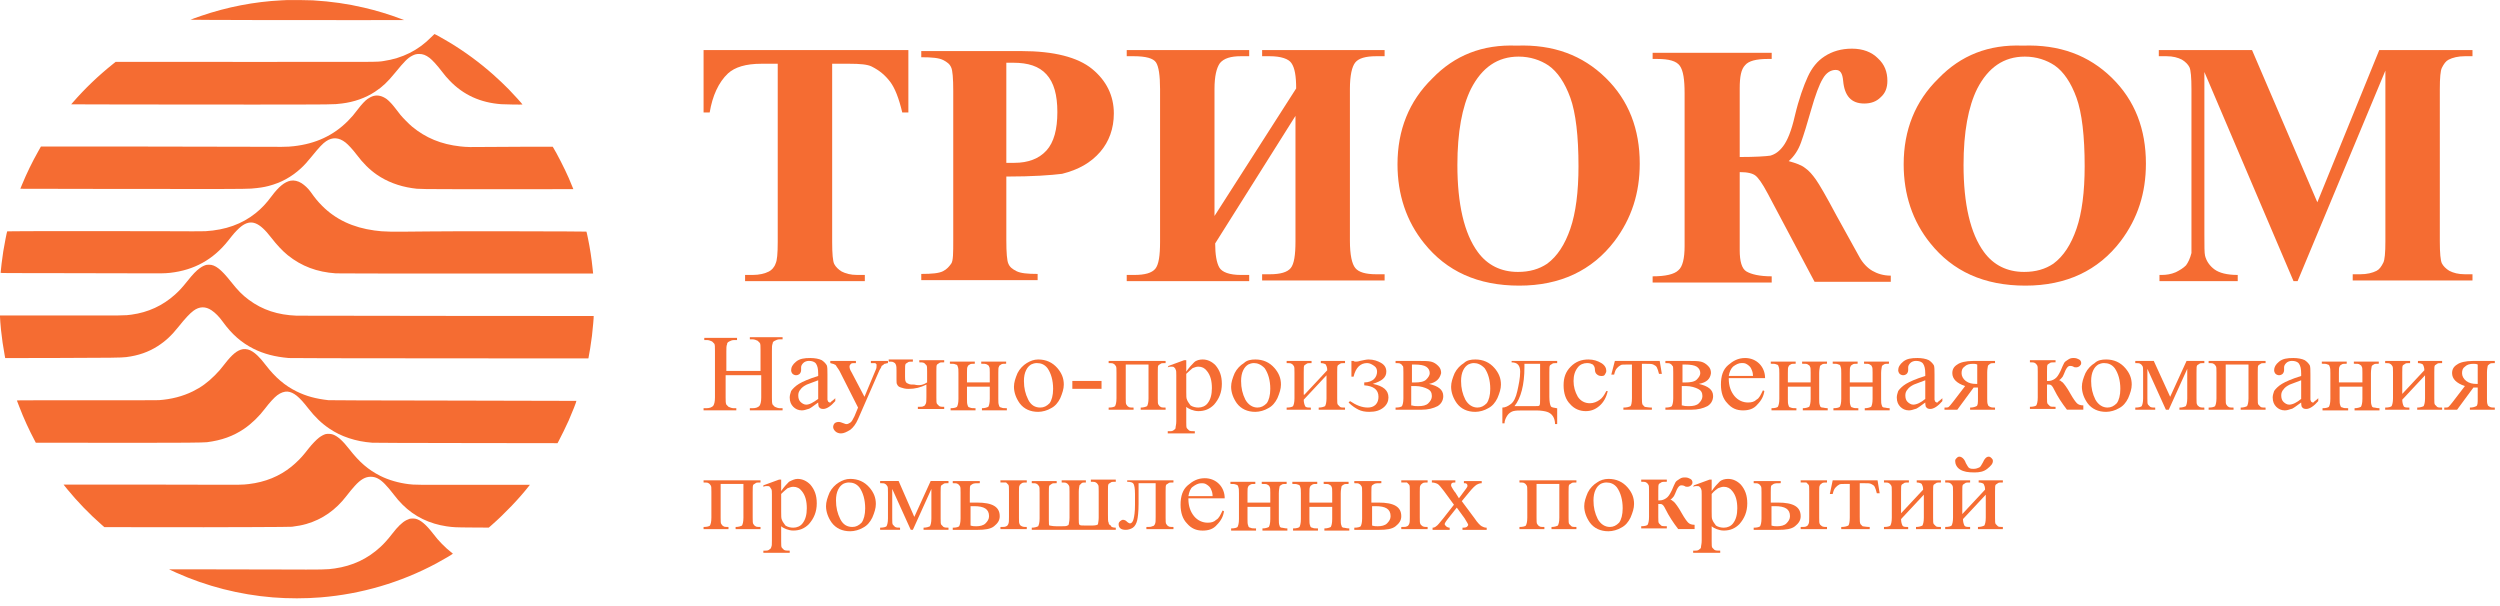 <?xml version="1.0" encoding="UTF-8"?> <svg xmlns="http://www.w3.org/2000/svg" width="194" height="47" viewBox="0 0 194 47" fill="none"> <path d="M22.294 0.004C22.234 0.007 22.028 0.016 21.84 0.026C19.733 0.132 17.628 0.54 15.595 1.236C15.197 1.372 14.794 1.518 14.778 1.532C14.761 1.548 23.58 1.568 27.894 1.561L31.359 1.556L31.096 1.457C30.191 1.116 29.213 0.818 28.244 0.593C26.943 0.29 25.74 0.117 24.278 0.026C24.018 0.01 22.511 -0.008 22.294 0.004Z" fill="#F56C32"></path> <path d="M33.47 2.876C32.463 3.903 31.229 4.522 29.758 4.737C29.226 4.815 29.812 4.811 19.069 4.804L8.976 4.799L8.761 4.971C7.632 5.873 6.598 6.862 5.656 7.944L5.524 8.096L9.599 8.107C11.842 8.114 16.368 8.118 19.658 8.115C26.097 8.11 25.841 8.114 26.524 8.032C27.48 7.916 28.369 7.601 29.103 7.117C29.688 6.729 30.066 6.373 30.65 5.658C31.388 4.756 31.638 4.506 31.98 4.327C32.184 4.221 32.316 4.187 32.522 4.187C32.812 4.186 33.041 4.272 33.33 4.49C33.557 4.663 33.929 5.072 34.298 5.556C34.529 5.859 34.657 6.011 34.896 6.258C35.958 7.364 37.276 7.966 38.894 8.086C39.168 8.107 40.543 8.126 40.543 8.109C40.543 8.077 39.907 7.373 39.484 6.936C39.207 6.649 38.638 6.11 38.273 5.788C37.206 4.844 36.094 4.027 34.893 3.299C34.485 3.053 33.744 2.637 33.715 2.641C33.707 2.641 33.597 2.746 33.47 2.876Z" fill="#F56C32"></path> <path d="M28.995 7.444C28.855 7.481 28.661 7.577 28.516 7.68C28.331 7.811 28.047 8.116 27.786 8.462C27.479 8.872 27.289 9.093 27.001 9.383C25.879 10.513 24.503 11.154 22.795 11.345C22.271 11.404 22.077 11.406 19.003 11.388C17.361 11.378 13.128 11.37 9.596 11.37H3.176L2.966 11.744C2.479 12.609 2.082 13.425 1.709 14.327L1.577 14.648L8.422 14.661C17.043 14.675 19.053 14.67 19.489 14.635C20.125 14.582 20.452 14.532 20.843 14.431C21.804 14.181 22.618 13.737 23.356 13.058C23.608 12.827 23.845 12.566 24.197 12.132C24.764 11.433 25.046 11.133 25.307 10.959C25.8 10.627 26.297 10.659 26.806 11.053C27.021 11.221 27.386 11.617 27.665 11.989C28.169 12.659 28.669 13.157 29.239 13.552C30.01 14.087 30.947 14.446 31.971 14.598C32.546 14.683 32.14 14.678 38.563 14.683C41.824 14.686 44.493 14.685 44.493 14.678C44.493 14.662 44.287 14.165 44.134 13.814C43.838 13.13 43.206 11.89 42.914 11.422L42.892 11.386H40.916C39.83 11.386 38.409 11.394 37.76 11.404C36.534 11.423 36.21 11.417 35.715 11.361C34.238 11.197 33.038 10.704 31.976 9.825C31.755 9.641 31.272 9.156 31.077 8.918C30.993 8.817 30.826 8.601 30.705 8.438C30.464 8.117 30.174 7.808 29.996 7.681C29.656 7.441 29.314 7.361 28.995 7.444Z" fill="#F56C32"></path> <path d="M22.55 14.022C22.083 14.115 21.621 14.493 21.076 15.227C20.669 15.777 20.294 16.175 19.847 16.534C18.782 17.388 17.516 17.845 15.939 17.942C15.749 17.953 14.701 17.953 12.426 17.941C9.6 17.926 0.578 17.933 0.559 17.952C0.535 17.974 0.344 18.944 0.255 19.498C0.18 19.965 0.048 21.03 0.048 21.171C0.048 21.192 0.527 21.195 4.601 21.197C7.104 21.197 9.88 21.203 10.769 21.21C12.397 21.224 12.793 21.218 13.207 21.171C15.061 20.962 16.539 20.144 17.693 18.692C17.776 18.588 17.913 18.415 17.999 18.308C18.21 18.04 18.535 17.707 18.722 17.566C19.485 16.987 20.111 17.224 21.053 18.449C21.48 19.003 21.938 19.489 22.335 19.808C23.398 20.66 24.597 21.112 26.059 21.212C26.224 21.223 29.569 21.227 36.166 21.227H46.027L46.018 21.151C46.013 21.109 45.997 20.963 45.984 20.827C45.911 20.083 45.783 19.253 45.624 18.487C45.538 18.072 45.519 17.989 45.503 17.973C45.495 17.965 43.188 17.953 40.377 17.949C36.424 17.941 34.807 17.942 33.256 17.96C30.088 17.995 29.838 17.99 29.061 17.886C27.385 17.659 26.044 17.027 24.995 15.971C24.664 15.638 24.451 15.38 24.116 14.905C23.931 14.643 23.652 14.376 23.395 14.211C23.125 14.041 22.811 13.971 22.55 14.022Z" fill="#F56C32"></path> <path d="M16.042 20.551C15.896 20.575 15.692 20.673 15.509 20.804C15.227 21.008 14.965 21.28 14.54 21.814C14.139 22.315 13.919 22.556 13.581 22.86C12.625 23.719 11.494 24.24 10.204 24.416C9.676 24.488 9.81 24.487 4.79 24.482L0 24.479V24.583C0 24.709 0.038 25.198 0.08 25.62C0.14 26.208 0.253 26.992 0.368 27.597L0.403 27.787L4.515 27.779C8.625 27.769 9.423 27.759 9.797 27.711C10.739 27.591 11.515 27.322 12.235 26.862C12.847 26.471 13.312 26.036 13.874 25.331C14.371 24.708 14.739 24.314 15.016 24.112C15.475 23.774 15.944 23.762 16.415 24.078C16.713 24.278 17.006 24.576 17.283 24.961C17.983 25.932 18.728 26.586 19.674 27.064C20.465 27.461 21.333 27.69 22.407 27.783C22.536 27.795 26.346 27.803 34.127 27.807L45.658 27.814L45.666 27.779C45.728 27.506 45.869 26.615 45.936 26.07C45.998 25.56 46.086 24.54 46.07 24.522C46.067 24.519 40.959 24.516 34.721 24.514C28.483 24.511 23.217 24.503 23.02 24.497C21.556 24.442 20.367 24.049 19.316 23.272C18.805 22.892 18.476 22.56 17.909 21.846C17.146 20.884 16.692 20.535 16.218 20.541C16.143 20.543 16.065 20.548 16.042 20.551Z" fill="#F56C32"></path> <path d="M18.849 27.096C18.407 27.173 18.011 27.499 17.42 28.265C17.099 28.68 16.997 28.795 16.665 29.132C16.116 29.681 15.608 30.052 14.957 30.372C14.179 30.755 13.293 30.984 12.335 31.052C12.209 31.061 10.074 31.064 7.077 31.06C4.301 31.055 1.868 31.058 1.67 31.064L1.31 31.077L1.489 31.542C1.844 32.47 2.241 33.338 2.727 34.254L2.779 34.355L5.941 34.358C7.681 34.359 9.964 34.361 11.015 34.362C13.846 34.366 15.807 34.348 16.058 34.316C17.197 34.17 18.098 33.846 18.933 33.281C19.511 32.89 20.104 32.319 20.569 31.702C20.916 31.244 21.278 30.85 21.514 30.672C21.778 30.471 22.084 30.366 22.318 30.388C22.791 30.438 23.215 30.779 23.911 31.678C24.439 32.358 24.961 32.859 25.552 33.255C26.054 33.59 26.495 33.806 27.081 34.002C27.649 34.191 28.205 34.3 28.882 34.355C29.008 34.366 31.694 34.375 36.172 34.38L43.264 34.39L43.345 34.241C43.517 33.927 43.968 33 44.134 32.624C44.41 31.997 44.75 31.129 44.728 31.108C44.723 31.103 40.427 31.093 35.179 31.085C28.684 31.076 25.592 31.066 25.489 31.055C24.501 30.944 23.771 30.744 23.027 30.38C22.116 29.935 21.364 29.295 20.633 28.345C20.338 27.963 20.203 27.805 19.986 27.596C19.723 27.342 19.47 27.18 19.241 27.12C19.116 27.088 18.951 27.077 18.849 27.096Z" fill="#F56C32"></path> <path d="M25.266 33.687C25.126 33.725 24.925 33.832 24.759 33.959C24.562 34.108 24.21 34.472 23.976 34.768C23.875 34.895 23.745 35.06 23.686 35.134C23.39 35.509 22.996 35.903 22.614 36.212C21.686 36.961 20.586 37.411 19.308 37.563C18.832 37.621 18.626 37.624 16.464 37.615C14.628 37.605 6.235 37.597 5.275 37.603L4.935 37.605L4.98 37.664C5.004 37.698 5.107 37.826 5.208 37.95C6.006 38.925 6.935 39.887 7.878 40.712L8.099 40.906L11.223 40.909C15.684 40.916 16.24 40.916 19.547 40.903C21.436 40.897 22.567 40.886 22.654 40.876C23.117 40.818 23.433 40.757 23.78 40.658C25.019 40.299 26.061 39.57 26.899 38.47C27.106 38.2 27.345 37.909 27.532 37.706C27.99 37.201 28.35 36.996 28.771 36.996C29.158 36.996 29.485 37.167 29.875 37.571C30.091 37.797 30.342 38.092 30.56 38.382C31.419 39.522 32.43 40.244 33.708 40.632C33.988 40.717 34.363 40.801 34.649 40.842C35.196 40.919 35.311 40.926 36.652 40.934L37.93 40.942L38.165 40.736C39.175 39.85 40.31 38.663 41.044 37.717L41.122 37.618L36.671 37.621C32.19 37.626 32.166 37.626 31.718 37.571C30.938 37.478 30.143 37.246 29.513 36.929C28.575 36.454 27.895 35.869 27.106 34.857C26.598 34.204 26.209 33.855 25.84 33.719C25.69 33.663 25.41 33.648 25.266 33.687Z" fill="#F56C32"></path> <path d="M31.784 40.261C31.736 40.274 31.633 40.316 31.553 40.356C31.215 40.523 30.876 40.848 30.422 41.438C30.107 41.846 29.806 42.184 29.522 42.444C28.52 43.367 27.37 43.909 25.977 44.112C25.348 44.204 25.173 44.207 21.74 44.193C20.058 44.186 17.431 44.18 15.901 44.181H13.121L13.249 44.242C13.319 44.278 13.513 44.366 13.679 44.441C16.034 45.497 18.581 46.148 21.174 46.358C22.366 46.454 23.709 46.454 24.894 46.356C28.034 46.101 31.098 45.2 33.86 43.72C34.392 43.434 35.131 43 35.139 42.968C35.142 42.959 35.088 42.91 35.021 42.861C34.813 42.705 34.542 42.462 34.285 42.197C34.014 41.919 33.887 41.769 33.624 41.43C33.075 40.718 32.66 40.362 32.268 40.261C32.146 40.229 31.902 40.229 31.784 40.261Z" fill="#F56C32"></path> <path d="M70.49 3.883V8.725H70.015C69.751 7.608 69.434 6.809 69.065 6.331C68.695 5.852 68.273 5.479 67.639 5.16C67.322 5 66.741 4.947 65.897 4.947H64.576V18.782C64.576 19.687 64.629 20.272 64.735 20.485C64.841 20.698 65.052 20.911 65.316 21.07C65.632 21.23 66.002 21.336 66.53 21.336H67.111V21.815H57.818V21.336H58.398C58.927 21.336 59.349 21.23 59.666 21.07C59.877 20.964 60.088 20.751 60.194 20.432C60.299 20.219 60.352 19.687 60.352 18.782V4.947H59.085C57.87 4.947 57.026 5.213 56.498 5.692C55.758 6.384 55.283 7.448 55.072 8.725H54.597V3.883H70.49Z" fill="#F56C32"></path> <path d="M78.091 13.701V18.649C78.091 19.607 78.144 20.246 78.249 20.459C78.355 20.725 78.566 20.884 78.883 21.044C79.2 21.204 79.728 21.257 80.52 21.257V21.736H71.49V21.257C72.335 21.257 72.863 21.204 73.18 21.044C73.497 20.884 73.656 20.671 73.814 20.459C73.972 20.246 73.972 19.607 73.972 18.649V7.049C73.972 6.091 73.919 5.453 73.814 5.24C73.708 4.974 73.497 4.814 73.18 4.655C72.863 4.495 72.335 4.442 71.49 4.442V3.963H79.252C81.787 3.963 83.635 4.442 84.744 5.346C85.853 6.251 86.434 7.422 86.434 8.805C86.434 9.976 86.064 10.987 85.378 11.785C84.638 12.636 83.688 13.169 82.421 13.488C81.576 13.594 80.15 13.701 78.091 13.701ZM78.091 4.921V12.636C78.355 12.636 78.619 12.636 78.724 12.636C79.781 12.636 80.626 12.317 81.206 11.679C81.787 11.04 82.051 10.029 82.051 8.699C82.051 7.368 81.787 6.411 81.206 5.772C80.626 5.134 79.781 4.868 78.619 4.868H78.091V4.921Z" fill="#F56C32"></path> <path d="M100.582 6.863C100.582 5.905 100.476 5.266 100.212 4.894C100.001 4.575 99.42 4.362 98.522 4.362H97.941V3.883H107.446V4.362H106.812C105.967 4.362 105.439 4.521 105.175 4.841C104.911 5.16 104.753 5.852 104.753 6.916V18.676C104.753 19.793 104.911 20.485 105.175 20.804C105.439 21.123 105.967 21.283 106.812 21.283H107.446V21.762H97.941V21.283H98.522C99.367 21.283 99.895 21.123 100.159 20.804C100.423 20.485 100.529 19.793 100.529 18.729V8.991L94.298 18.889C94.298 19.74 94.404 20.379 94.615 20.751C94.826 21.123 95.407 21.336 96.304 21.336H96.938V21.815H87.434V21.336H88.014C88.859 21.336 89.387 21.177 89.651 20.857C89.915 20.538 90.021 19.846 90.021 18.782V6.916C90.021 5.852 89.915 5.16 89.704 4.841C89.493 4.521 88.912 4.362 87.962 4.362H87.434V3.883H96.938V4.362H96.304C95.513 4.362 94.984 4.521 94.668 4.894C94.404 5.266 94.245 5.905 94.245 6.916V16.76L100.582 6.863Z" fill="#F56C32"></path> <path d="M117.686 3.541C120.538 3.435 122.808 4.286 124.603 6.042C126.399 7.798 127.244 10.033 127.244 12.694C127.244 14.982 126.61 16.951 125.29 18.706C123.547 20.995 121.066 22.165 117.898 22.165C114.676 22.165 112.248 21.048 110.505 18.866C109.132 17.163 108.446 15.088 108.446 12.747C108.446 10.086 109.344 7.851 111.139 6.095C112.881 4.286 115.046 3.435 117.686 3.541ZM117.845 4.393C116.208 4.393 114.993 5.244 114.149 6.893C113.462 8.277 113.093 10.246 113.093 12.8C113.093 15.833 113.62 18.121 114.677 19.558C115.416 20.569 116.472 21.101 117.792 21.101C118.69 21.101 119.429 20.888 120.063 20.463C120.854 19.877 121.435 18.973 121.858 17.749C122.28 16.525 122.491 14.875 122.491 12.906C122.491 10.565 122.28 8.756 121.858 7.585C121.435 6.415 120.854 5.563 120.168 5.084C119.534 4.659 118.742 4.393 117.845 4.393Z" fill="#F56C32"></path> <path d="M128.244 4.096H137.484V4.575H137.168C136.27 4.575 135.689 4.734 135.425 5.053C135.108 5.373 135.002 5.958 135.002 6.863V12.184C136.217 12.184 137.009 12.131 137.379 12.078C137.748 11.971 138.065 11.758 138.382 11.332C138.699 10.907 139.015 10.162 139.28 8.991C139.596 7.661 139.966 6.65 140.283 5.958C140.6 5.266 141.022 4.734 141.603 4.362C142.184 3.989 142.87 3.776 143.715 3.776C144.56 3.776 145.246 4.042 145.722 4.521C146.249 5 146.461 5.586 146.461 6.277C146.461 6.809 146.302 7.235 145.933 7.554C145.616 7.874 145.193 8.033 144.665 8.033C143.662 8.033 143.134 7.448 143.029 6.277C142.976 5.692 142.817 5.426 142.448 5.426C142.078 5.426 141.708 5.639 141.444 6.118C141.18 6.543 140.864 7.395 140.547 8.512C140.23 9.63 139.966 10.481 139.755 11.066C139.544 11.652 139.227 12.131 138.804 12.503C139.385 12.663 139.808 12.822 140.072 13.035C140.388 13.248 140.652 13.567 140.917 13.94C141.18 14.312 141.708 15.217 142.5 16.707L144.296 19.953C144.56 20.432 144.929 20.804 145.299 21.017C145.669 21.23 146.144 21.39 146.725 21.39V21.869H140.811L137.168 15.004C136.745 14.206 136.428 13.78 136.217 13.621C136.006 13.461 135.636 13.355 135.002 13.355V19.421C135.002 20.272 135.161 20.857 135.531 21.07C135.9 21.283 136.534 21.443 137.484 21.443V21.922H128.244V21.443C129.247 21.443 129.933 21.283 130.25 20.964C130.567 20.698 130.725 20.059 130.725 19.102V7.235C130.725 6.171 130.62 5.479 130.356 5.107C130.092 4.734 129.511 4.575 128.613 4.575H128.244V4.096Z" fill="#F56C32"></path> <path d="M156.965 3.541C159.817 3.435 162.087 4.286 163.883 6.042C165.678 7.798 166.523 10.033 166.523 12.694C166.523 14.982 165.889 16.951 164.569 18.706C162.826 20.995 160.345 22.165 157.176 22.165C153.956 22.165 151.527 21.048 149.784 18.866C148.411 17.163 147.725 15.088 147.725 12.747C147.725 10.086 148.622 7.851 150.418 6.095C152.16 4.286 154.325 3.435 156.965 3.541ZM157.124 4.393C155.487 4.393 154.272 5.244 153.427 6.893C152.741 8.277 152.371 10.246 152.371 12.8C152.371 15.833 152.9 18.121 153.956 19.558C154.695 20.569 155.751 21.101 157.071 21.101C157.968 21.101 158.708 20.888 159.341 20.463C160.134 19.877 160.714 18.973 161.137 17.749C161.559 16.525 161.77 14.875 161.77 12.906C161.77 10.565 161.559 8.756 161.137 7.585C160.714 6.415 160.134 5.563 159.447 5.084C158.813 4.659 158.021 4.393 157.124 4.393Z" fill="#F56C32"></path> <path d="M179.825 15.696L184.631 3.883H191.865V4.362H191.284C190.756 4.362 190.333 4.468 190.016 4.628C189.805 4.734 189.647 4.947 189.488 5.266C189.383 5.479 189.33 6.011 189.33 6.916V18.729C189.33 19.634 189.383 20.219 189.488 20.432C189.594 20.645 189.805 20.857 190.069 21.017C190.386 21.177 190.756 21.283 191.284 21.283H191.865V21.762H182.571V21.283H183.152C183.68 21.283 184.103 21.177 184.419 21.017C184.631 20.911 184.789 20.698 184.947 20.379C185.053 20.166 185.106 19.634 185.106 18.729V5.479L178.294 21.815H177.977L171.06 5.586V18.197C171.06 19.102 171.06 19.634 171.113 19.846C171.219 20.272 171.483 20.645 171.852 20.911C172.222 21.177 172.803 21.336 173.648 21.336V21.815H167.575V21.336H167.734C168.103 21.336 168.473 21.283 168.843 21.123C169.159 20.964 169.423 20.804 169.635 20.591C169.793 20.379 169.951 20.059 170.057 19.634C170.057 19.527 170.057 19.102 170.057 18.303V6.916C170.057 6.011 170.004 5.426 169.899 5.213C169.793 5 169.582 4.787 169.318 4.628C169.001 4.468 168.631 4.362 168.103 4.362H167.523V3.883H174.757L179.825 15.696Z" fill="#F56C32"></path> <path d="M56.254 28.782H59.017V27.167C59.017 26.889 59.017 26.666 58.961 26.61C58.906 26.555 58.851 26.499 58.796 26.444C58.685 26.388 58.519 26.332 58.409 26.332H58.188V26.165H60.729V26.332H60.508C60.343 26.332 60.232 26.388 60.122 26.444C60.011 26.499 59.956 26.555 59.956 26.666C59.901 26.777 59.901 26.944 59.901 27.223V30.842C59.901 31.12 59.901 31.287 59.956 31.398C60.011 31.454 60.066 31.51 60.122 31.566C60.232 31.621 60.398 31.677 60.508 31.677H60.729V31.844H58.188V31.677H58.409C58.63 31.677 58.851 31.621 58.961 31.454C59.017 31.343 59.072 31.176 59.072 30.842V29.116H56.309V30.842C56.309 31.12 56.309 31.287 56.365 31.398C56.42 31.454 56.475 31.51 56.53 31.566C56.641 31.621 56.807 31.677 56.917 31.677H57.138V31.844H54.597V31.677H54.818C55.039 31.677 55.26 31.621 55.37 31.454C55.425 31.343 55.481 31.176 55.481 30.842V27.223C55.481 26.944 55.481 26.722 55.425 26.666C55.37 26.61 55.315 26.555 55.26 26.499C55.149 26.444 54.983 26.388 54.873 26.388H54.652V26.221H57.194V26.388H56.972C56.807 26.388 56.696 26.444 56.586 26.499C56.475 26.555 56.42 26.61 56.42 26.722C56.365 26.833 56.365 27 56.365 27.279V28.782H56.254Z" fill="#F56C32"></path> <path d="M63.492 31.234C63.105 31.512 62.828 31.735 62.718 31.735C62.552 31.791 62.387 31.846 62.221 31.846C61.945 31.846 61.724 31.735 61.558 31.568C61.392 31.401 61.282 31.178 61.282 30.844C61.282 30.677 61.337 30.51 61.392 30.343C61.503 30.176 61.724 29.953 62 29.787C62.276 29.619 62.773 29.397 63.492 29.174V29.007C63.492 28.617 63.436 28.395 63.326 28.228C63.215 28.061 62.994 28.005 62.773 28.005C62.608 28.005 62.442 28.061 62.331 28.172C62.221 28.283 62.166 28.395 62.166 28.506V28.729C62.166 28.84 62.11 28.951 62.055 29.007C62 29.063 61.889 29.118 61.779 29.118C61.668 29.118 61.558 29.063 61.503 29.007C61.447 28.951 61.392 28.84 61.392 28.729C61.392 28.506 61.503 28.283 61.779 28.061C62.055 27.838 62.387 27.782 62.884 27.782C63.215 27.782 63.547 27.838 63.768 27.949C63.933 28.061 64.044 28.172 64.154 28.339C64.21 28.45 64.21 28.729 64.21 29.063V30.343C64.21 30.733 64.21 30.9 64.21 31.011C64.21 31.067 64.265 31.123 64.265 31.178C64.32 31.178 64.32 31.234 64.375 31.234C64.431 31.234 64.486 31.234 64.486 31.178C64.541 31.123 64.652 31.067 64.818 30.9V31.123C64.486 31.512 64.154 31.735 63.878 31.735C63.712 31.735 63.602 31.679 63.547 31.568C63.547 31.624 63.492 31.457 63.492 31.234ZM63.492 30.956V29.508C63.05 29.675 62.773 29.787 62.608 29.842C62.387 29.953 62.221 30.065 62.11 30.232C62 30.343 61.945 30.51 61.945 30.677C61.945 30.9 62 31.067 62.11 31.178C62.221 31.29 62.387 31.401 62.552 31.401C62.828 31.401 63.105 31.234 63.492 30.956Z" fill="#F56C32"></path> <path d="M64.541 28.01H66.419V28.177H66.309C66.199 28.177 66.088 28.177 66.033 28.233C65.978 28.288 65.922 28.344 65.922 28.455C65.922 28.566 65.978 28.733 66.088 28.901L67.082 30.793L67.966 28.678C68.022 28.566 68.022 28.455 68.022 28.344C68.022 28.288 68.022 28.233 67.966 28.233C67.966 28.177 67.911 28.177 67.856 28.177C67.801 28.177 67.69 28.177 67.58 28.177V28.01H68.906V28.177C68.795 28.177 68.74 28.233 68.629 28.233C68.574 28.288 68.519 28.344 68.408 28.399C68.408 28.455 68.353 28.566 68.243 28.733L66.585 32.519C66.419 32.909 66.199 33.187 65.978 33.355C65.701 33.522 65.48 33.633 65.259 33.633C65.094 33.633 64.928 33.577 64.817 33.466C64.707 33.355 64.652 33.243 64.652 33.132C64.652 33.02 64.707 32.909 64.762 32.853C64.817 32.798 64.928 32.742 65.094 32.742C65.204 32.742 65.315 32.798 65.48 32.853C65.591 32.909 65.646 32.909 65.701 32.909C65.812 32.909 65.867 32.853 65.978 32.798C66.088 32.742 66.199 32.519 66.309 32.297L66.585 31.628L65.149 28.789C65.094 28.678 65.038 28.622 64.928 28.455C64.873 28.344 64.817 28.288 64.762 28.288C64.707 28.233 64.596 28.233 64.431 28.177V28.01H64.541Z" fill="#F56C32"></path> <path d="M71.944 29.677V28.842C71.944 28.564 71.944 28.397 71.889 28.341C71.834 28.285 71.778 28.23 71.723 28.174C71.613 28.118 71.502 28.118 71.337 28.118V27.951H73.27V28.118C73.049 28.118 72.939 28.118 72.883 28.174C72.828 28.23 72.773 28.23 72.718 28.285C72.662 28.341 72.662 28.508 72.662 28.842V30.846C72.662 31.125 72.662 31.292 72.718 31.347C72.773 31.403 72.828 31.459 72.883 31.514C72.994 31.57 73.104 31.57 73.27 31.57V31.737H71.226V31.57C71.447 31.57 71.613 31.57 71.668 31.514C71.723 31.514 71.778 31.459 71.834 31.347C71.889 31.236 71.889 31.069 71.889 30.791V29.844C71.447 30.067 71.005 30.178 70.508 30.178C70.232 30.178 70.066 30.122 69.9 30.067C69.734 30.011 69.679 29.956 69.624 29.844C69.569 29.788 69.569 29.621 69.569 29.454V28.786C69.569 28.564 69.569 28.397 69.513 28.285C69.458 28.174 69.458 28.174 69.348 28.118C69.292 28.062 69.127 28.062 68.961 28.062V27.895H70.839V28.062C70.618 28.062 70.508 28.062 70.453 28.118C70.397 28.174 70.342 28.174 70.287 28.23C70.232 28.285 70.232 28.452 70.232 28.786V29.232C70.232 29.399 70.232 29.51 70.287 29.621C70.342 29.733 70.397 29.733 70.508 29.788C70.618 29.844 70.729 29.844 70.95 29.844C71.392 29.956 71.668 29.844 71.944 29.677Z" fill="#F56C32"></path> <path d="M75.038 29.673H76.806V28.894C76.806 28.671 76.806 28.504 76.751 28.448C76.751 28.392 76.695 28.337 76.585 28.281C76.474 28.226 76.364 28.226 76.143 28.226V28.059H78.077V28.226C77.911 28.226 77.745 28.226 77.69 28.281C77.579 28.337 77.524 28.392 77.524 28.448C77.469 28.504 77.469 28.671 77.469 28.949V30.954C77.469 31.176 77.469 31.343 77.524 31.455C77.524 31.51 77.579 31.622 77.69 31.622C77.8 31.677 77.911 31.677 78.132 31.677V31.844H76.198V31.677C76.419 31.677 76.585 31.622 76.695 31.566C76.751 31.455 76.806 31.288 76.806 30.954V30.007H75.038V30.954C75.038 31.176 75.038 31.343 75.093 31.455C75.093 31.51 75.148 31.622 75.259 31.622C75.369 31.677 75.48 31.677 75.701 31.677V31.844H73.767V31.677C74.043 31.677 74.209 31.622 74.264 31.566C74.32 31.455 74.375 31.288 74.375 30.954V28.949C74.375 28.727 74.375 28.559 74.32 28.448C74.32 28.392 74.264 28.281 74.154 28.281C74.043 28.226 73.933 28.226 73.712 28.226V28.059H75.646V28.226C75.48 28.226 75.314 28.226 75.259 28.281C75.148 28.337 75.093 28.392 75.093 28.448C75.038 28.504 75.038 28.671 75.038 28.949V29.673Z" fill="#F56C32"></path> <path d="M80.562 27.895C81.17 27.895 81.667 28.118 82.054 28.564C82.385 28.953 82.551 29.343 82.551 29.844C82.551 30.178 82.44 30.512 82.275 30.902C82.109 31.236 81.888 31.514 81.556 31.681C81.28 31.848 80.894 31.96 80.562 31.96C79.954 31.96 79.457 31.737 79.126 31.292C78.849 30.902 78.683 30.457 78.683 30.011C78.683 29.677 78.794 29.343 78.96 28.953C79.126 28.619 79.402 28.341 79.678 28.174C79.954 28.007 80.231 27.895 80.562 27.895ZM80.452 28.174C80.286 28.174 80.12 28.23 80.01 28.285C79.844 28.397 79.733 28.508 79.623 28.731C79.512 28.953 79.457 29.232 79.457 29.566C79.457 30.122 79.568 30.568 79.789 31.013C80.01 31.459 80.341 31.626 80.728 31.626C81.004 31.626 81.225 31.514 81.446 31.292C81.612 31.069 81.722 30.679 81.722 30.178C81.722 29.51 81.556 28.953 81.28 28.564C81.059 28.285 80.783 28.174 80.452 28.174Z" fill="#F56C32"></path> <path d="M83.214 29.561H85.479V30.173H83.214V29.561Z" fill="#F56C32"></path> <path d="M89.125 28.288H87.358V30.905C87.358 31.183 87.358 31.35 87.413 31.406C87.468 31.462 87.468 31.517 87.579 31.573C87.634 31.628 87.799 31.628 87.965 31.628V31.796H86.031V31.628C86.308 31.628 86.474 31.573 86.529 31.517C86.584 31.406 86.639 31.239 86.639 30.905V28.901C86.639 28.622 86.639 28.455 86.584 28.399C86.529 28.344 86.529 28.288 86.418 28.233C86.363 28.177 86.197 28.177 86.031 28.177V28.01H90.451V28.177C90.23 28.177 90.12 28.177 90.065 28.233C90.009 28.288 89.954 28.288 89.899 28.344C89.844 28.399 89.844 28.566 89.844 28.901V30.905C89.844 31.183 89.844 31.35 89.899 31.406C89.954 31.462 89.954 31.517 90.065 31.573C90.12 31.628 90.286 31.628 90.451 31.628V31.796H88.518V31.628C88.739 31.628 88.904 31.573 89.015 31.517C89.07 31.406 89.125 31.239 89.125 30.905V28.288Z" fill="#F56C32"></path> <path d="M90.673 28.397L91.888 27.951H92.054V28.842C92.275 28.508 92.496 28.285 92.662 28.118C92.827 27.951 93.103 27.895 93.324 27.895C93.711 27.895 94.043 28.062 94.319 28.341C94.65 28.731 94.816 29.176 94.816 29.788C94.816 30.457 94.595 30.957 94.208 31.403C93.877 31.737 93.49 31.904 92.993 31.904C92.772 31.904 92.606 31.848 92.441 31.793C92.33 31.737 92.164 31.681 92.054 31.57V32.739C92.054 33.017 92.054 33.184 92.109 33.24C92.164 33.296 92.219 33.352 92.275 33.407C92.385 33.463 92.496 33.463 92.717 33.463V33.63H90.617V33.463H90.728C90.894 33.463 91.004 33.463 91.115 33.352C91.17 33.296 91.225 33.296 91.225 33.184C91.225 33.073 91.28 32.962 91.28 32.684V29.12C91.28 28.898 91.28 28.731 91.225 28.675C91.225 28.619 91.17 28.564 91.115 28.508C91.059 28.452 91.004 28.452 90.894 28.452C90.838 28.452 90.728 28.452 90.617 28.508L90.673 28.397ZM92.054 29.009V30.401C92.054 30.735 92.054 30.902 92.109 31.013C92.164 31.18 92.275 31.292 92.385 31.459C92.551 31.57 92.772 31.626 92.993 31.626C93.269 31.626 93.545 31.514 93.711 31.292C93.932 31.013 94.043 30.624 94.043 30.122C94.043 29.566 93.932 29.12 93.656 28.786C93.49 28.564 93.269 28.452 92.993 28.452C92.827 28.452 92.717 28.508 92.551 28.564C92.496 28.619 92.275 28.786 92.054 29.009Z" fill="#F56C32"></path> <path d="M97.413 27.895C98.021 27.895 98.518 28.118 98.905 28.564C99.237 28.953 99.402 29.343 99.402 29.844C99.402 30.178 99.292 30.512 99.126 30.902C98.96 31.236 98.739 31.514 98.408 31.681C98.132 31.848 97.745 31.96 97.413 31.96C96.806 31.96 96.309 31.737 95.977 31.292C95.701 30.902 95.535 30.457 95.535 30.011C95.535 29.677 95.645 29.343 95.811 28.953C95.977 28.619 96.253 28.341 96.53 28.174C96.751 27.951 97.082 27.895 97.413 27.895ZM97.303 28.174C97.137 28.174 96.972 28.23 96.861 28.285C96.695 28.397 96.585 28.508 96.474 28.731C96.364 28.953 96.309 29.232 96.309 29.566C96.309 30.122 96.419 30.568 96.64 31.013C96.861 31.403 97.193 31.626 97.579 31.626C97.856 31.626 98.076 31.514 98.297 31.292C98.463 31.069 98.574 30.679 98.574 30.178C98.574 29.51 98.408 28.953 98.132 28.564C97.856 28.285 97.579 28.174 97.303 28.174Z" fill="#F56C32"></path> <path d="M101.225 30.626L102.993 28.733C102.993 28.511 102.937 28.399 102.882 28.288C102.827 28.233 102.661 28.177 102.495 28.177V28.01H104.374V28.177C104.153 28.177 104.042 28.177 103.987 28.233C103.932 28.288 103.877 28.288 103.821 28.344C103.766 28.399 103.766 28.566 103.766 28.901V30.905C103.766 31.183 103.766 31.35 103.821 31.406C103.877 31.462 103.932 31.517 103.987 31.573C104.042 31.628 104.208 31.628 104.374 31.628V31.796H102.33V31.628C102.551 31.628 102.716 31.573 102.827 31.517C102.882 31.406 102.937 31.239 102.937 30.905V29.123L101.17 31.016C101.17 31.239 101.225 31.406 101.28 31.517C101.335 31.628 101.501 31.628 101.722 31.628V31.796H99.844V31.628C100.12 31.628 100.286 31.573 100.341 31.517C100.396 31.406 100.451 31.239 100.451 30.905V28.901C100.451 28.622 100.451 28.455 100.396 28.399C100.341 28.344 100.341 28.288 100.23 28.233C100.175 28.177 100.009 28.177 99.844 28.177V28.01H101.777V28.177C101.556 28.177 101.446 28.177 101.39 28.233C101.335 28.288 101.28 28.288 101.225 28.344C101.17 28.399 101.17 28.566 101.17 28.901V30.626H101.225Z" fill="#F56C32"></path> <path d="M104.871 29.176V28.007H105.037C105.092 28.062 105.147 28.062 105.202 28.062C105.257 28.062 105.368 28.062 105.534 28.007C105.81 27.951 106.031 27.895 106.197 27.895C106.584 27.895 106.915 28.007 107.191 28.174C107.467 28.341 107.578 28.564 107.578 28.842C107.578 29.287 107.247 29.566 106.528 29.788C107.357 29.956 107.744 30.289 107.744 30.846C107.744 31.125 107.633 31.403 107.357 31.626C107.081 31.848 106.749 31.96 106.252 31.96C105.921 31.96 105.644 31.904 105.423 31.793C105.202 31.681 104.926 31.514 104.65 31.236L104.76 31.125C105.257 31.459 105.699 31.626 106.142 31.626C106.363 31.626 106.584 31.57 106.749 31.403C106.915 31.236 106.97 31.013 106.97 30.791C106.97 30.234 106.584 29.956 105.865 29.9V29.677C106.197 29.677 106.473 29.566 106.639 29.399C106.805 29.232 106.86 29.009 106.86 28.842C106.86 28.675 106.805 28.508 106.639 28.397C106.473 28.285 106.307 28.174 106.086 28.174C105.589 28.174 105.202 28.508 105.037 29.232H104.871V29.176Z" fill="#F56C32"></path> <path d="M110.892 29.791C111.611 29.958 111.997 30.237 111.997 30.738C111.997 31.072 111.832 31.35 111.555 31.517C111.224 31.684 110.837 31.796 110.285 31.796H108.296V31.628C108.572 31.628 108.738 31.573 108.793 31.517C108.848 31.406 108.903 31.239 108.903 30.905V28.901C108.903 28.622 108.903 28.399 108.848 28.399C108.793 28.344 108.793 28.288 108.682 28.233C108.627 28.177 108.461 28.177 108.296 28.177V28.01H110.174C110.506 28.01 110.837 28.01 111.058 28.065C111.279 28.121 111.445 28.233 111.611 28.399C111.776 28.566 111.832 28.733 111.832 28.956C111.721 29.401 111.445 29.68 110.892 29.791ZM109.567 29.68C109.677 29.68 109.788 29.68 109.788 29.68C110.174 29.68 110.506 29.624 110.671 29.457C110.837 29.29 110.948 29.123 110.948 28.956C110.948 28.733 110.837 28.566 110.671 28.455C110.506 28.344 110.174 28.288 109.788 28.288H109.567V29.68ZM109.567 31.462C109.732 31.517 109.898 31.517 110.064 31.517C110.395 31.517 110.671 31.462 110.837 31.294C111.003 31.128 111.113 30.96 111.113 30.738C111.113 30.459 111.003 30.292 110.782 30.181C110.561 30.07 110.23 29.958 109.843 29.958C109.732 29.958 109.622 29.958 109.511 29.958V31.462H109.567Z" fill="#F56C32"></path> <path d="M114.484 27.895C115.092 27.895 115.589 28.118 115.976 28.564C116.307 28.953 116.473 29.343 116.473 29.844C116.473 30.178 116.363 30.512 116.197 30.902C116.031 31.236 115.81 31.514 115.479 31.681C115.202 31.848 114.815 31.96 114.484 31.96C113.876 31.96 113.379 31.737 113.048 31.292C112.771 30.902 112.606 30.457 112.606 30.011C112.606 29.677 112.716 29.343 112.882 28.953C113.048 28.619 113.324 28.341 113.6 28.174C113.821 27.951 114.153 27.895 114.484 27.895ZM114.373 28.174C114.208 28.174 114.042 28.23 113.932 28.285C113.766 28.397 113.655 28.508 113.545 28.731C113.434 28.953 113.379 29.232 113.379 29.566C113.379 30.122 113.49 30.568 113.711 31.013C113.932 31.403 114.263 31.626 114.65 31.626C114.926 31.626 115.147 31.514 115.368 31.292C115.534 31.069 115.644 30.679 115.644 30.178C115.644 29.51 115.479 28.953 115.202 28.564C114.926 28.285 114.65 28.174 114.373 28.174Z" fill="#F56C32"></path> <path d="M117.302 28.01H120.837V28.177C120.616 28.177 120.506 28.177 120.451 28.233C120.396 28.288 120.34 28.288 120.285 28.344C120.23 28.399 120.23 28.566 120.23 28.901V30.793C120.23 31.183 120.285 31.406 120.34 31.517C120.396 31.628 120.561 31.628 120.837 31.684V32.909H120.672C120.672 32.686 120.616 32.464 120.506 32.297C120.396 32.13 120.23 32.018 120.064 31.963C119.898 31.907 119.567 31.851 119.235 31.851H118.186C117.854 31.851 117.633 31.851 117.412 31.907C117.247 31.963 117.081 32.074 116.97 32.241C116.86 32.408 116.749 32.631 116.749 32.853H116.584V31.628C116.805 31.628 117.026 31.517 117.246 31.35C117.467 31.183 117.633 30.849 117.744 30.348C117.854 29.847 117.965 29.346 117.965 28.845C117.965 28.344 117.744 28.121 117.302 28.121V28.01ZM118.296 28.288V28.511C118.296 29.847 118.02 30.905 117.523 31.517H119.014C119.291 31.517 119.456 31.517 119.456 31.462C119.512 31.406 119.512 31.239 119.512 30.96V28.233H118.296V28.288Z" fill="#F56C32"></path> <path d="M124.76 30.345C124.649 30.846 124.428 31.236 124.097 31.514C123.765 31.793 123.434 31.904 123.047 31.904C122.605 31.904 122.163 31.737 121.832 31.347C121.5 31.013 121.335 30.512 121.335 29.9C121.335 29.287 121.5 28.842 121.887 28.452C122.274 28.062 122.716 27.895 123.268 27.895C123.655 27.895 123.986 28.007 124.263 28.174C124.539 28.341 124.649 28.564 124.649 28.786C124.649 28.898 124.594 28.953 124.539 29.065C124.484 29.176 124.373 29.176 124.263 29.176C124.097 29.176 123.986 29.12 123.876 29.009C123.821 28.953 123.765 28.842 123.765 28.675C123.765 28.508 123.71 28.397 123.6 28.285C123.489 28.23 123.379 28.174 123.158 28.174C122.882 28.174 122.605 28.285 122.44 28.508C122.219 28.786 122.108 29.12 122.108 29.566C122.108 30.011 122.219 30.401 122.44 30.791C122.661 31.125 122.992 31.292 123.379 31.292C123.655 31.292 123.931 31.18 124.152 31.013C124.318 30.902 124.484 30.679 124.649 30.345H124.76Z" fill="#F56C32"></path> <path d="M125.313 28.01H128.793L128.959 29.012H128.738C128.683 28.789 128.628 28.622 128.572 28.511C128.517 28.399 128.407 28.344 128.296 28.288C128.186 28.233 128.02 28.233 127.744 28.233H127.412V30.849C127.412 31.128 127.412 31.294 127.467 31.406C127.523 31.462 127.578 31.517 127.633 31.573C127.688 31.573 127.909 31.628 128.186 31.628V31.796H125.976V31.628C126.252 31.628 126.418 31.573 126.528 31.517C126.584 31.462 126.639 31.239 126.639 30.905V28.288H126.252C125.976 28.288 125.81 28.288 125.755 28.344C125.644 28.399 125.589 28.455 125.479 28.566C125.368 28.678 125.313 28.845 125.258 29.067H125.037L125.313 28.01Z" fill="#F56C32"></path> <path d="M131.832 29.791C132.55 29.958 132.937 30.237 132.937 30.738C132.937 31.072 132.771 31.35 132.495 31.517C132.163 31.684 131.776 31.796 131.224 31.796H129.235V31.628C129.511 31.628 129.677 31.573 129.732 31.517C129.788 31.406 129.843 31.239 129.843 30.905V28.901C129.843 28.622 129.843 28.399 129.788 28.399C129.732 28.344 129.732 28.288 129.622 28.233C129.566 28.177 129.401 28.177 129.235 28.177V28.01H131.113C131.445 28.01 131.776 28.01 131.997 28.065C132.218 28.121 132.384 28.233 132.55 28.399C132.716 28.566 132.771 28.733 132.771 28.956C132.716 29.401 132.439 29.68 131.832 29.791ZM130.561 29.68C130.671 29.68 130.782 29.68 130.782 29.68C131.168 29.68 131.5 29.624 131.666 29.457C131.832 29.29 131.942 29.123 131.942 28.956C131.942 28.733 131.832 28.566 131.666 28.455C131.5 28.344 131.168 28.288 130.782 28.288H130.561V29.68ZM130.561 31.462C130.727 31.517 130.892 31.517 131.058 31.517C131.39 31.517 131.666 31.462 131.832 31.294C131.997 31.128 132.108 30.96 132.108 30.738C132.108 30.459 131.997 30.292 131.776 30.181C131.555 30.07 131.224 29.958 130.837 29.958C130.727 29.958 130.616 29.958 130.506 29.958V31.462H130.561Z" fill="#F56C32"></path> <path d="M134.152 29.397C134.152 29.953 134.318 30.399 134.594 30.733C134.87 31.067 135.257 31.234 135.644 31.234C135.92 31.234 136.141 31.178 136.307 31.011C136.528 30.9 136.638 30.622 136.804 30.288L136.914 30.343C136.859 30.733 136.693 31.067 136.362 31.401C136.086 31.735 135.699 31.846 135.257 31.846C134.76 31.846 134.373 31.679 134.042 31.29C133.71 30.956 133.544 30.455 133.544 29.842C133.544 29.174 133.71 28.673 134.097 28.339C134.484 28.005 134.87 27.782 135.423 27.782C135.865 27.782 136.251 27.949 136.528 28.228C136.804 28.506 136.97 28.896 136.97 29.341H134.152V29.397ZM134.152 29.174H136.03C136.03 28.951 135.975 28.784 135.92 28.673C135.865 28.506 135.754 28.395 135.588 28.283C135.423 28.172 135.312 28.172 135.147 28.172C134.926 28.172 134.705 28.283 134.484 28.45C134.318 28.617 134.207 28.84 134.152 29.174Z" fill="#F56C32"></path> <path d="M138.738 29.673H140.506V28.894C140.506 28.671 140.506 28.504 140.45 28.448C140.45 28.392 140.395 28.337 140.285 28.281C140.229 28.226 140.064 28.226 139.843 28.226V28.059H141.776V28.226C141.61 28.226 141.445 28.226 141.389 28.281C141.279 28.337 141.224 28.392 141.224 28.448C141.224 28.504 141.168 28.671 141.168 28.949V30.954C141.168 31.176 141.168 31.343 141.224 31.455C141.224 31.51 141.279 31.622 141.389 31.622C141.5 31.622 141.61 31.677 141.831 31.677V31.844H139.898V31.677C140.119 31.677 140.285 31.622 140.395 31.566C140.45 31.455 140.506 31.288 140.506 30.954V30.007H138.738V30.954C138.738 31.176 138.738 31.343 138.793 31.455C138.793 31.51 138.848 31.622 138.959 31.622C139.069 31.677 139.18 31.677 139.401 31.677V31.844H137.467V31.677C137.743 31.677 137.909 31.622 137.964 31.566C138.019 31.455 138.075 31.288 138.075 30.954V28.949C138.075 28.727 138.075 28.559 138.019 28.448C138.019 28.392 137.964 28.281 137.854 28.281C137.743 28.226 137.633 28.226 137.412 28.226V28.059H139.345V28.226C139.18 28.226 139.014 28.226 138.959 28.281C138.848 28.337 138.793 28.392 138.793 28.448C138.738 28.504 138.738 28.671 138.738 28.949V29.673Z" fill="#F56C32"></path> <path d="M143.545 29.673H145.312V28.894C145.312 28.671 145.312 28.504 145.257 28.448C145.257 28.392 145.202 28.337 145.091 28.281C145.036 28.226 144.87 28.226 144.649 28.226V28.059H146.583V28.226C146.417 28.226 146.252 28.226 146.196 28.281C146.086 28.337 146.031 28.392 146.031 28.448C146.031 28.504 145.975 28.671 145.975 28.949V30.954C145.975 31.176 145.975 31.343 146.031 31.455C146.031 31.51 146.086 31.622 146.196 31.622C146.307 31.622 146.417 31.677 146.638 31.677V31.844H144.705V31.677C144.926 31.677 145.091 31.622 145.202 31.566C145.257 31.455 145.312 31.288 145.312 30.954V30.007H143.545V30.954C143.545 31.176 143.545 31.343 143.6 31.455C143.6 31.51 143.655 31.622 143.766 31.622C143.876 31.677 143.987 31.677 144.207 31.677V31.844H142.274V31.677C142.55 31.677 142.716 31.622 142.771 31.566C142.826 31.455 142.882 31.288 142.882 30.954V28.949C142.882 28.727 142.882 28.559 142.826 28.448C142.826 28.392 142.771 28.281 142.661 28.281C142.55 28.226 142.44 28.226 142.219 28.226V28.059H144.152V28.226C143.987 28.226 143.821 28.226 143.766 28.281C143.655 28.337 143.6 28.392 143.6 28.448C143.545 28.504 143.545 28.671 143.545 28.949V29.673Z" fill="#F56C32"></path> <path d="M149.401 31.234C149.014 31.512 148.738 31.735 148.627 31.735C148.461 31.791 148.296 31.846 148.13 31.846C147.854 31.846 147.633 31.735 147.467 31.568C147.301 31.401 147.191 31.178 147.191 30.844C147.191 30.677 147.246 30.51 147.301 30.343C147.412 30.176 147.633 29.953 147.909 29.787C148.185 29.619 148.682 29.397 149.401 29.174V29.007C149.401 28.617 149.345 28.395 149.235 28.228C149.124 28.061 148.903 28.005 148.682 28.005C148.517 28.005 148.351 28.061 148.24 28.172C148.13 28.283 148.075 28.395 148.075 28.506V28.729C148.075 28.84 148.019 28.951 147.964 29.007C147.909 29.063 147.798 29.118 147.688 29.118C147.578 29.118 147.467 29.063 147.412 29.007C147.357 28.951 147.301 28.84 147.301 28.729C147.301 28.506 147.412 28.283 147.688 28.061C147.964 27.838 148.296 27.782 148.793 27.782C149.124 27.782 149.456 27.838 149.677 27.949C149.843 28.061 149.953 28.172 150.064 28.339C150.119 28.45 150.119 28.729 150.119 29.063V30.343C150.119 30.733 150.119 30.9 150.119 31.011C150.119 31.067 150.174 31.123 150.174 31.178C150.229 31.178 150.229 31.234 150.285 31.234C150.34 31.234 150.395 31.234 150.395 31.178C150.45 31.123 150.561 31.067 150.727 30.9V31.123C150.395 31.512 150.064 31.735 149.787 31.735C149.622 31.735 149.511 31.679 149.456 31.568C149.456 31.624 149.401 31.457 149.401 31.234ZM149.401 30.956V29.508C148.959 29.675 148.682 29.787 148.517 29.842C148.296 29.953 148.13 30.065 148.019 30.232C147.909 30.343 147.854 30.51 147.854 30.677C147.854 30.9 147.909 31.067 148.019 31.178C148.13 31.29 148.296 31.401 148.461 31.401C148.738 31.401 149.069 31.234 149.401 30.956Z" fill="#F56C32"></path> <path d="M154.814 28.01V28.177C154.649 28.177 154.483 28.177 154.428 28.233C154.373 28.288 154.262 28.344 154.262 28.399C154.262 28.455 154.207 28.622 154.207 28.901V30.905C154.207 31.128 154.207 31.294 154.262 31.406C154.262 31.462 154.317 31.517 154.428 31.573C154.538 31.628 154.649 31.628 154.814 31.628V31.796H152.881V31.628C153.102 31.628 153.268 31.573 153.378 31.517C153.489 31.462 153.489 31.239 153.489 30.905V30.07H153.323C153.323 30.07 153.268 30.07 153.157 30.07L151.886 31.796H150.892V31.628C151.058 31.628 151.168 31.628 151.224 31.573C151.279 31.517 151.389 31.406 151.555 31.183L152.494 29.958C151.831 29.736 151.5 29.401 151.5 28.956C151.5 28.678 151.61 28.455 151.886 28.288C152.107 28.121 152.549 28.01 153.102 28.01H154.814ZM153.434 28.288C153.323 28.233 153.212 28.233 153.102 28.233C152.826 28.233 152.605 28.288 152.439 28.455C152.273 28.566 152.218 28.733 152.218 28.956C152.218 29.179 152.328 29.401 152.549 29.569C152.77 29.736 153.047 29.791 153.323 29.791C153.378 29.791 153.378 29.791 153.434 29.791V28.288Z" fill="#F56C32"></path> <path d="M161.555 31.791H160.395C160.008 31.29 159.677 30.788 159.401 30.232C159.345 30.12 159.29 30.009 159.235 29.953C159.18 29.898 159.124 29.842 159.014 29.842C158.959 29.842 158.903 29.842 158.848 29.842V30.844C158.848 31.123 158.848 31.29 158.903 31.345C158.958 31.401 159.014 31.457 159.069 31.512C159.124 31.568 159.29 31.568 159.511 31.568V31.735H157.522V31.568C157.798 31.568 157.964 31.512 158.019 31.457C158.074 31.345 158.13 31.178 158.13 30.844V28.84C158.13 28.562 158.13 28.395 158.075 28.339C158.019 28.283 158.019 28.228 157.909 28.172C157.854 28.116 157.688 28.116 157.522 28.116V27.949H159.511V28.116C159.29 28.116 159.124 28.116 159.069 28.172C159.014 28.228 158.958 28.228 158.903 28.283C158.848 28.339 158.848 28.506 158.848 28.84V29.564C158.903 29.564 158.958 29.564 158.958 29.564C159.124 29.564 159.29 29.508 159.456 29.397C159.622 29.285 159.732 29.118 159.898 28.784C160.008 28.506 160.119 28.283 160.174 28.172C160.229 28.061 160.34 28.005 160.505 27.893C160.671 27.782 160.782 27.782 160.947 27.782C161.113 27.782 161.224 27.838 161.334 27.893C161.445 27.949 161.5 28.061 161.5 28.172C161.5 28.283 161.445 28.339 161.389 28.395C161.334 28.45 161.224 28.506 161.113 28.506C161.058 28.506 160.947 28.506 160.892 28.45C160.782 28.395 160.671 28.395 160.616 28.395C160.505 28.395 160.395 28.506 160.285 28.729C160.174 29.007 160.119 29.118 160.064 29.23C160.008 29.285 159.953 29.397 159.787 29.508C159.898 29.508 159.953 29.619 160.064 29.675C160.174 29.787 160.395 30.065 160.671 30.566C160.892 30.956 161.058 31.178 161.168 31.29C161.279 31.401 161.445 31.457 161.666 31.457V31.791H161.555Z" fill="#F56C32"></path> <path d="M163.433 27.895C164.04 27.895 164.538 28.118 164.924 28.564C165.256 28.953 165.422 29.343 165.422 29.844C165.422 30.178 165.311 30.512 165.145 30.902C164.98 31.236 164.759 31.514 164.427 31.681C164.151 31.848 163.764 31.96 163.433 31.96C162.825 31.96 162.328 31.737 161.996 31.292C161.72 30.902 161.554 30.457 161.554 30.011C161.554 29.677 161.665 29.343 161.831 28.953C161.996 28.619 162.273 28.341 162.549 28.174C162.77 27.951 163.101 27.895 163.433 27.895ZM163.267 28.174C163.101 28.174 162.936 28.23 162.825 28.285C162.659 28.397 162.549 28.508 162.438 28.731C162.328 28.953 162.273 29.232 162.273 29.566C162.273 30.122 162.383 30.568 162.604 31.013C162.825 31.403 163.157 31.626 163.543 31.626C163.819 31.626 164.04 31.514 164.261 31.292C164.427 31.069 164.538 30.679 164.538 30.178C164.538 29.51 164.372 28.953 164.096 28.564C163.875 28.285 163.598 28.174 163.267 28.174Z" fill="#F56C32"></path> <path d="M168.405 30.793L169.676 28.01H171.057V28.177C170.836 28.177 170.725 28.177 170.67 28.233C170.615 28.288 170.56 28.288 170.504 28.344C170.449 28.399 170.449 28.566 170.449 28.901V30.905C170.449 31.183 170.449 31.35 170.504 31.406C170.504 31.462 170.615 31.517 170.67 31.573C170.781 31.628 170.891 31.628 171.057 31.628V31.796H169.123V31.628C169.344 31.628 169.51 31.573 169.621 31.517C169.676 31.406 169.731 31.239 169.731 30.905V28.622L168.295 31.796H168.074L166.637 28.622V30.905C166.637 31.183 166.637 31.35 166.693 31.406C166.748 31.462 166.803 31.517 166.858 31.573C166.969 31.628 167.079 31.628 167.245 31.628V31.796H165.698V31.628C165.974 31.628 166.14 31.573 166.195 31.517C166.251 31.406 166.306 31.239 166.306 30.905V28.901C166.306 28.622 166.306 28.455 166.251 28.399C166.195 28.344 166.195 28.288 166.085 28.233C166.03 28.177 165.864 28.177 165.698 28.177V28.01H167.134L168.405 30.793Z" fill="#F56C32"></path> <path d="M174.483 28.288H172.715V30.905C172.715 31.183 172.715 31.35 172.771 31.406C172.826 31.462 172.826 31.517 172.936 31.573C172.992 31.628 173.157 31.628 173.323 31.628V31.796H171.389V31.628C171.666 31.628 171.831 31.573 171.887 31.517C171.942 31.406 171.997 31.239 171.997 30.905V28.901C171.997 28.622 171.997 28.455 171.942 28.399C171.887 28.344 171.887 28.288 171.776 28.233C171.721 28.177 171.555 28.177 171.389 28.177V28.01H175.809V28.177C175.588 28.177 175.478 28.177 175.422 28.233C175.367 28.288 175.312 28.288 175.257 28.344C175.201 28.399 175.201 28.566 175.201 28.901V30.905C175.201 31.183 175.201 31.35 175.257 31.406C175.312 31.462 175.367 31.517 175.422 31.573C175.478 31.628 175.644 31.628 175.809 31.628V31.796H173.876V31.628C174.097 31.628 174.262 31.573 174.373 31.517C174.428 31.406 174.483 31.239 174.483 30.905V28.288Z" fill="#F56C32"></path> <path d="M178.571 31.234C178.184 31.512 177.908 31.735 177.798 31.735C177.632 31.791 177.466 31.846 177.3 31.846C177.024 31.846 176.803 31.735 176.637 31.568C176.472 31.401 176.361 31.178 176.361 30.844C176.361 30.677 176.416 30.51 176.472 30.343C176.582 30.176 176.803 29.953 177.079 29.787C177.356 29.619 177.853 29.397 178.571 29.174V29.007C178.571 28.617 178.516 28.395 178.405 28.228C178.295 28.061 178.074 28.005 177.853 28.005C177.687 28.005 177.521 28.061 177.411 28.172C177.3 28.283 177.245 28.395 177.245 28.506V28.729C177.245 28.84 177.19 28.951 177.135 29.007C177.079 29.063 176.969 29.118 176.858 29.118C176.748 29.118 176.637 29.063 176.582 29.007C176.527 28.951 176.472 28.84 176.472 28.729C176.472 28.506 176.582 28.283 176.858 28.061C177.135 27.838 177.466 27.782 177.963 27.782C178.295 27.782 178.626 27.838 178.847 27.949C179.013 28.061 179.123 28.172 179.234 28.339C179.289 28.45 179.289 28.729 179.289 29.063V30.343C179.289 30.733 179.289 30.9 179.289 31.011C179.289 31.067 179.344 31.123 179.344 31.178C179.4 31.178 179.4 31.234 179.455 31.234C179.51 31.234 179.565 31.234 179.565 31.178C179.621 31.123 179.731 31.067 179.897 30.9V31.123C179.565 31.512 179.234 31.735 178.958 31.735C178.792 31.735 178.681 31.679 178.626 31.568C178.626 31.624 178.571 31.457 178.571 31.234ZM178.571 30.956V29.508C178.129 29.675 177.853 29.787 177.687 29.842C177.466 29.953 177.3 30.065 177.19 30.232C177.079 30.343 177.024 30.51 177.024 30.677C177.024 30.9 177.079 31.067 177.19 31.178C177.3 31.29 177.466 31.401 177.632 31.401C177.908 31.401 178.239 31.234 178.571 30.956Z" fill="#F56C32"></path> <path d="M181.554 29.673H183.322V28.894C183.322 28.671 183.322 28.504 183.267 28.448C183.267 28.393 183.211 28.337 183.101 28.281C183.046 28.226 182.88 28.226 182.659 28.226V28.059H184.593V28.226C184.427 28.226 184.261 28.226 184.206 28.281C184.095 28.337 184.04 28.393 184.04 28.448C184.04 28.504 183.985 28.671 183.985 28.949V30.954C183.985 31.177 183.985 31.343 184.04 31.455C184.04 31.511 184.095 31.622 184.206 31.622C184.316 31.622 184.427 31.677 184.648 31.677V31.845H182.714V31.677C182.935 31.677 183.101 31.622 183.211 31.566C183.267 31.455 183.322 31.288 183.322 30.954V30.007H181.554V30.954C181.554 31.177 181.554 31.343 181.609 31.455C181.609 31.511 181.664 31.622 181.775 31.622C181.885 31.677 181.996 31.677 182.217 31.677V31.845H180.228V31.677C180.504 31.677 180.67 31.622 180.725 31.566C180.78 31.455 180.836 31.288 180.836 30.954V28.949C180.836 28.727 180.836 28.56 180.78 28.448C180.78 28.393 180.725 28.281 180.615 28.281C180.504 28.226 180.394 28.226 180.173 28.226V28.059H182.106V28.226C181.941 28.226 181.775 28.226 181.72 28.281C181.609 28.337 181.554 28.393 181.554 28.448C181.499 28.504 181.499 28.671 181.499 28.949V29.673H181.554Z" fill="#F56C32"></path> <path d="M186.36 30.626L188.128 28.733C188.128 28.511 188.073 28.399 188.017 28.288C187.962 28.233 187.796 28.177 187.631 28.177V28.01H189.509V28.177C189.288 28.177 189.177 28.177 189.122 28.233C189.067 28.288 189.012 28.288 188.956 28.344C188.901 28.399 188.901 28.566 188.901 28.901V30.905C188.901 31.183 188.901 31.35 188.956 31.406C189.012 31.462 189.067 31.517 189.122 31.573C189.177 31.628 189.343 31.628 189.509 31.628V31.796H187.575V31.628C187.796 31.628 187.962 31.573 188.073 31.517C188.128 31.406 188.183 31.239 188.183 30.905V29.123L186.415 31.016C186.415 31.239 186.47 31.406 186.525 31.517C186.581 31.628 186.747 31.628 186.968 31.628V31.796H185.089V31.628C185.366 31.628 185.531 31.573 185.586 31.517C185.642 31.406 185.697 31.239 185.697 30.905V28.901C185.697 28.622 185.697 28.455 185.642 28.399C185.587 28.344 185.586 28.288 185.476 28.233C185.421 28.177 185.255 28.177 185.089 28.177V28.01H187.023V28.177C186.802 28.177 186.691 28.177 186.636 28.233C186.581 28.288 186.525 28.288 186.47 28.344C186.415 28.399 186.415 28.566 186.415 28.901V30.626H186.36Z" fill="#F56C32"></path> <path d="M193.597 28.01V28.177C193.431 28.177 193.265 28.177 193.21 28.233C193.155 28.288 193.044 28.344 193.044 28.399C193.044 28.455 192.989 28.622 192.989 28.901V30.905C192.989 31.128 192.989 31.294 193.044 31.406C193.044 31.462 193.099 31.517 193.21 31.573C193.32 31.628 193.431 31.628 193.597 31.628V31.796H191.663V31.628C191.884 31.628 192.05 31.573 192.16 31.517C192.271 31.462 192.271 31.239 192.271 30.905V30.07H192.105C192.105 30.07 192.05 30.07 191.939 30.07L190.669 31.796H189.674V31.628C189.84 31.628 189.95 31.628 190.006 31.573C190.061 31.517 190.171 31.406 190.337 31.183L191.276 29.958C190.613 29.736 190.282 29.401 190.282 28.956C190.282 28.678 190.392 28.455 190.669 28.288C190.89 28.121 191.332 28.01 191.884 28.01H193.597ZM192.271 28.288C192.16 28.233 192.05 28.233 191.939 28.233C191.663 28.233 191.442 28.288 191.276 28.455C191.111 28.566 191.055 28.733 191.055 28.956C191.055 29.179 191.166 29.401 191.387 29.569C191.608 29.736 191.884 29.791 192.16 29.791C192.216 29.791 192.216 29.791 192.271 29.791V28.288Z" fill="#F56C32"></path> <path d="M57.69 37.553H55.922V40.169C55.922 40.448 55.922 40.615 55.978 40.671C56.033 40.726 56.033 40.782 56.144 40.838C56.199 40.893 56.364 40.893 56.53 40.893V41.06H54.597V40.893C54.873 40.893 55.039 40.838 55.094 40.782C55.149 40.671 55.204 40.504 55.204 40.169V38.165C55.204 37.887 55.204 37.72 55.149 37.664C55.094 37.609 55.094 37.553 54.983 37.497C54.928 37.441 54.762 37.441 54.597 37.441V37.274H59.016V37.441C58.795 37.441 58.685 37.441 58.63 37.497C58.575 37.553 58.519 37.553 58.464 37.609C58.409 37.664 58.409 37.831 58.409 38.165V40.169C58.409 40.448 58.409 40.615 58.464 40.671C58.519 40.726 58.519 40.782 58.63 40.838C58.685 40.893 58.85 40.893 59.016 40.893V41.06H57.083V40.893C57.304 40.893 57.469 40.838 57.58 40.782C57.635 40.671 57.69 40.504 57.69 40.169V37.553Z" fill="#F56C32"></path> <path d="M59.237 37.663L60.453 37.218H60.619V38.108C60.84 37.775 61.061 37.552 61.227 37.385C61.447 37.273 61.669 37.162 61.889 37.162C62.276 37.162 62.608 37.329 62.884 37.608C63.215 37.997 63.381 38.443 63.381 39.055C63.381 39.723 63.16 40.224 62.773 40.669C62.442 41.004 62.055 41.171 61.558 41.171C61.337 41.171 61.171 41.115 61.005 41.059C60.895 41.004 60.729 40.948 60.619 40.837V42.006C60.619 42.284 60.619 42.451 60.674 42.507C60.729 42.562 60.785 42.618 60.84 42.674C60.95 42.73 61.061 42.73 61.282 42.73V42.897H59.237V42.73H59.348C59.514 42.73 59.624 42.73 59.735 42.618C59.79 42.562 59.845 42.562 59.845 42.451C59.9 42.395 59.9 42.228 59.9 41.95V38.387C59.9 38.164 59.9 37.997 59.845 37.941C59.79 37.886 59.79 37.83 59.735 37.775C59.679 37.719 59.624 37.719 59.514 37.719C59.459 37.719 59.348 37.719 59.237 37.775V37.663ZM60.619 38.331V39.723C60.619 40.057 60.619 40.224 60.674 40.335C60.729 40.503 60.84 40.614 60.95 40.781C61.116 40.892 61.337 40.948 61.558 40.948C61.834 40.948 62.11 40.837 62.276 40.614C62.497 40.335 62.608 39.946 62.608 39.445C62.608 38.888 62.497 38.443 62.221 38.108C62.055 37.886 61.834 37.775 61.558 37.775C61.392 37.775 61.282 37.83 61.116 37.886C61.061 37.941 60.895 38.053 60.619 38.331Z" fill="#F56C32"></path> <path d="M65.978 37.162C66.585 37.162 67.082 37.385 67.469 37.83C67.801 38.22 67.966 38.609 67.966 39.111C67.966 39.445 67.856 39.779 67.69 40.168C67.524 40.503 67.303 40.781 66.972 40.948C66.696 41.115 66.309 41.226 65.978 41.226C65.37 41.226 64.873 41.004 64.541 40.558C64.265 40.168 64.099 39.723 64.099 39.278C64.099 38.944 64.21 38.609 64.375 38.22C64.541 37.886 64.817 37.608 65.094 37.44C65.37 37.273 65.646 37.162 65.978 37.162ZM65.867 37.44C65.701 37.44 65.535 37.496 65.425 37.552C65.259 37.663 65.149 37.775 65.038 37.997C64.928 38.22 64.873 38.498 64.873 38.832C64.873 39.389 64.983 39.834 65.204 40.28C65.425 40.725 65.757 40.892 66.143 40.892C66.419 40.892 66.64 40.781 66.861 40.558C67.027 40.335 67.138 39.946 67.138 39.445C67.138 38.776 66.972 38.22 66.696 37.83C66.475 37.552 66.198 37.44 65.867 37.44Z" fill="#F56C32"></path> <path d="M70.95 40.112L72.22 37.328H73.602V37.495C73.38 37.495 73.27 37.495 73.215 37.551C73.16 37.607 73.105 37.607 73.049 37.662C72.994 37.718 72.994 37.885 72.994 38.219V40.223C72.994 40.502 72.994 40.669 73.049 40.724C73.105 40.78 73.16 40.836 73.215 40.891C73.325 40.947 73.436 40.947 73.602 40.947V41.114H71.668V40.947C71.889 40.947 72.055 40.891 72.165 40.836C72.22 40.724 72.276 40.557 72.276 40.223V37.941L70.839 41.114H70.674L69.237 37.941V40.223C69.237 40.502 69.237 40.669 69.292 40.724C69.348 40.78 69.403 40.836 69.458 40.891C69.569 40.947 69.679 40.947 69.845 40.947V41.114H68.298V40.947C68.574 40.947 68.74 40.891 68.795 40.836C68.85 40.724 68.906 40.557 68.906 40.223V38.219C68.906 37.941 68.906 37.773 68.85 37.718C68.795 37.662 68.795 37.607 68.685 37.551C68.629 37.495 68.464 37.495 68.298 37.495V37.328H69.734L70.95 40.112Z" fill="#F56C32"></path> <path d="M75.314 39H75.811C77.026 39 77.579 39.334 77.579 40.058C77.579 40.392 77.413 40.615 77.137 40.838C76.861 41.06 76.419 41.116 75.866 41.116H73.933V40.949C74.209 40.949 74.374 40.893 74.43 40.838C74.485 40.726 74.54 40.559 74.54 40.225V38.221C74.54 37.943 74.54 37.776 74.485 37.72C74.43 37.664 74.43 37.609 74.319 37.553C74.264 37.497 74.099 37.497 73.933 37.497V37.33H76.032V37.497C75.756 37.497 75.59 37.497 75.48 37.553C75.424 37.609 75.369 37.609 75.314 37.664C75.259 37.72 75.258 37.887 75.258 38.221V39H75.314ZM75.314 40.782C75.48 40.838 75.645 40.838 75.756 40.838C76.032 40.838 76.308 40.782 76.474 40.615C76.64 40.448 76.75 40.281 76.75 40.058C76.75 39.501 76.364 39.279 75.59 39.279C75.535 39.279 75.424 39.279 75.314 39.279V40.782ZM77.634 37.441V37.274H79.678V37.441C79.513 37.441 79.347 37.441 79.292 37.497C79.236 37.553 79.126 37.609 79.126 37.664C79.071 37.72 79.071 37.887 79.071 38.165V40.169C79.071 40.448 79.071 40.615 79.126 40.671C79.126 40.726 79.181 40.782 79.292 40.838C79.402 40.893 79.513 40.893 79.678 40.893V41.06H77.634V40.893C77.855 40.893 78.021 40.893 78.076 40.838C78.131 40.838 78.187 40.782 78.242 40.671C78.297 40.559 78.297 40.392 78.297 40.114V38.109C78.297 37.831 78.297 37.664 78.242 37.609C78.187 37.553 78.131 37.497 78.076 37.441C78.021 37.441 77.855 37.441 77.634 37.441Z" fill="#F56C32"></path> <path d="M86.585 40.948V41.115H80.065V40.948C80.286 40.948 80.452 40.892 80.563 40.836C80.618 40.725 80.673 40.558 80.673 40.224V38.22C80.673 37.941 80.673 37.774 80.618 37.719C80.563 37.663 80.563 37.607 80.452 37.552C80.397 37.496 80.231 37.496 80.065 37.496V37.329H81.999V37.496C81.778 37.496 81.668 37.496 81.612 37.552C81.557 37.607 81.502 37.607 81.447 37.663C81.391 37.719 81.391 37.886 81.391 38.22V40.336C81.391 40.614 81.391 40.781 81.447 40.781C81.502 40.781 81.668 40.836 81.944 40.836H82.441C82.607 40.836 82.772 40.836 82.828 40.781C82.883 40.781 82.938 40.725 82.938 40.669C82.938 40.614 82.994 40.447 82.994 40.168V38.164C82.994 37.886 82.993 37.719 82.938 37.663C82.883 37.607 82.883 37.552 82.772 37.496C82.717 37.441 82.551 37.441 82.386 37.441V37.273H84.264V37.441C84.099 37.441 83.988 37.441 83.933 37.496C83.877 37.552 83.822 37.607 83.767 37.663C83.767 37.719 83.712 37.886 83.712 38.164V40.28C83.712 40.502 83.712 40.669 83.767 40.725C83.822 40.781 83.988 40.781 84.209 40.781H84.761C85.038 40.781 85.203 40.725 85.203 40.669C85.203 40.614 85.259 40.447 85.259 40.168V38.109C85.259 37.83 85.259 37.663 85.203 37.607C85.148 37.552 85.148 37.496 85.038 37.441C84.982 37.385 84.817 37.385 84.651 37.385V37.218H86.585V37.385C86.364 37.385 86.253 37.385 86.198 37.441C86.143 37.496 86.087 37.496 86.032 37.552C85.977 37.607 85.977 37.774 85.977 38.109V39.89C85.977 40.28 85.977 40.502 86.032 40.558C86.032 40.669 86.087 40.725 86.198 40.781C86.198 40.892 86.364 40.948 86.585 40.948Z" fill="#F56C32"></path> <path d="M87.469 37.274H91.06V37.441C90.839 37.441 90.728 37.441 90.673 37.497C90.618 37.553 90.562 37.553 90.507 37.609C90.452 37.664 90.452 37.831 90.452 38.165V40.169C90.452 40.448 90.452 40.615 90.507 40.671C90.562 40.726 90.562 40.782 90.673 40.838C90.728 40.893 90.894 40.893 91.06 40.893V41.06H88.96V40.893C89.181 40.893 89.347 40.893 89.402 40.838C89.513 40.838 89.568 40.782 89.623 40.671C89.679 40.559 89.679 40.392 89.679 40.114V37.497H88.353V39.112C88.353 39.724 88.297 40.169 88.242 40.392C88.187 40.615 88.076 40.838 87.91 40.949C87.745 41.06 87.524 41.116 87.358 41.116C86.972 41.116 86.806 40.949 86.806 40.671C86.806 40.559 86.861 40.504 86.916 40.448C86.972 40.392 87.082 40.336 87.137 40.336C87.248 40.336 87.358 40.392 87.413 40.448C87.524 40.559 87.634 40.615 87.689 40.615C87.8 40.615 87.91 40.504 87.966 40.281C88.021 40.058 88.076 39.724 88.076 39.167V38.332C88.076 37.887 88.021 37.664 87.966 37.553C87.91 37.441 87.745 37.386 87.469 37.386V37.274Z" fill="#F56C32"></path> <path d="M92.22 38.724C92.22 39.281 92.386 39.726 92.662 40.06C92.938 40.394 93.325 40.561 93.712 40.561C93.988 40.561 94.209 40.506 94.374 40.339C94.595 40.227 94.706 39.949 94.872 39.615L94.982 39.67C94.927 40.06 94.761 40.394 94.43 40.728C94.153 41.062 93.767 41.174 93.325 41.174C92.828 41.174 92.441 41.007 92.109 40.617C91.778 40.283 91.612 39.782 91.612 39.169C91.612 38.501 91.778 38 92.165 37.666C92.551 37.332 92.938 37.109 93.491 37.109C93.933 37.109 94.319 37.276 94.596 37.555C94.872 37.833 95.037 38.223 95.037 38.668H92.22V38.724ZM92.22 38.501H94.098C94.098 38.279 94.043 38.112 93.988 38C93.933 37.833 93.822 37.722 93.656 37.611C93.49 37.499 93.38 37.499 93.214 37.499C92.993 37.499 92.772 37.611 92.551 37.778C92.386 37.889 92.275 38.167 92.22 38.501Z" fill="#F56C32"></path> <path d="M96.806 39.001H98.574V38.222C98.574 37.999 98.574 37.832 98.518 37.776C98.518 37.721 98.463 37.665 98.353 37.609C98.297 37.554 98.132 37.554 97.911 37.554V37.387H99.844V37.554C99.679 37.554 99.513 37.554 99.458 37.609C99.347 37.665 99.292 37.721 99.292 37.776C99.292 37.832 99.237 37.999 99.237 38.278V40.282C99.237 40.505 99.237 40.671 99.292 40.783C99.292 40.838 99.347 40.95 99.458 40.95C99.568 40.95 99.679 41.006 99.9 41.006V41.173H97.966V41.006C98.187 41.006 98.353 40.95 98.463 40.894C98.518 40.783 98.574 40.616 98.574 40.282V39.335H96.806V40.282C96.806 40.505 96.806 40.671 96.861 40.783C96.861 40.838 96.916 40.95 97.027 40.95C97.137 41.006 97.248 41.006 97.469 41.006V41.173H95.535V41.006C95.811 41.006 95.977 40.95 96.032 40.894C96.087 40.783 96.143 40.616 96.143 40.282V38.278C96.143 38.055 96.143 37.888 96.087 37.776C96.087 37.721 96.032 37.609 95.922 37.609C95.811 37.554 95.701 37.554 95.48 37.554V37.387H97.413V37.554C97.248 37.554 97.082 37.554 97.027 37.609C96.916 37.665 96.861 37.721 96.861 37.776C96.806 37.832 96.806 37.999 96.806 38.278V39.001Z" fill="#F56C32"></path> <path d="M101.611 39.001H103.379V38.222C103.379 37.999 103.379 37.832 103.324 37.776C103.324 37.721 103.269 37.665 103.158 37.609C103.103 37.554 102.937 37.554 102.717 37.554V37.387H104.65V37.554C104.484 37.554 104.319 37.554 104.263 37.609C104.153 37.665 104.098 37.721 104.098 37.776C104.098 37.832 104.042 37.999 104.042 38.278V40.282C104.042 40.505 104.042 40.671 104.098 40.783C104.098 40.838 104.153 40.95 104.263 40.95C104.374 40.95 104.484 41.006 104.705 41.006V41.173H102.772V41.006C102.993 41.006 103.158 40.95 103.269 40.894C103.324 40.783 103.379 40.616 103.379 40.282V39.335H101.611V40.282C101.611 40.505 101.611 40.671 101.667 40.783C101.667 40.838 101.722 40.95 101.833 40.95C101.943 41.006 102.054 41.006 102.275 41.006V41.173H100.341V41.006C100.617 41.006 100.783 40.95 100.838 40.894C100.893 40.783 100.948 40.616 100.948 40.282V38.278C100.948 38.055 100.948 37.888 100.893 37.776C100.893 37.721 100.838 37.609 100.727 37.609C100.617 37.554 100.507 37.554 100.286 37.554V37.387H102.219V37.554C102.054 37.554 101.888 37.554 101.833 37.609C101.722 37.665 101.667 37.721 101.667 37.776C101.611 37.832 101.611 37.999 101.611 38.278V39.001Z" fill="#F56C32"></path> <path d="M106.474 39H106.971C108.187 39 108.739 39.334 108.739 40.058C108.739 40.392 108.573 40.615 108.297 40.838C108.021 41.06 107.579 41.116 107.026 41.116H105.093V40.949C105.369 40.949 105.535 40.893 105.59 40.838C105.645 40.726 105.701 40.559 105.701 40.225V38.221C105.701 37.943 105.701 37.776 105.645 37.72C105.59 37.664 105.59 37.609 105.48 37.553C105.424 37.497 105.259 37.497 105.093 37.497V37.33H107.192V37.497C106.916 37.497 106.75 37.497 106.64 37.553C106.584 37.609 106.529 37.609 106.474 37.664C106.419 37.72 106.419 37.887 106.419 38.221V39H106.474ZM106.474 40.782C106.64 40.838 106.805 40.838 106.916 40.838C107.192 40.838 107.468 40.782 107.634 40.615C107.8 40.448 107.91 40.281 107.91 40.058C107.91 39.501 107.524 39.279 106.75 39.279C106.695 39.279 106.584 39.279 106.474 39.279V40.782ZM108.739 37.441V37.274H110.783V37.441C110.617 37.441 110.452 37.441 110.396 37.497C110.341 37.553 110.231 37.609 110.231 37.664C110.175 37.72 110.175 37.887 110.175 38.165V40.169C110.175 40.448 110.175 40.615 110.231 40.671C110.231 40.726 110.341 40.782 110.396 40.838C110.507 40.893 110.617 40.893 110.783 40.893V41.06H108.739V40.893C108.96 40.893 109.126 40.893 109.181 40.838C109.236 40.838 109.292 40.782 109.347 40.671C109.402 40.559 109.402 40.392 109.402 40.114V38.109C109.402 37.831 109.402 37.664 109.347 37.609C109.292 37.553 109.236 37.497 109.181 37.441C109.126 37.441 108.96 37.441 108.739 37.441Z" fill="#F56C32"></path> <path d="M111.058 37.274H112.936V37.441C112.826 37.441 112.715 37.441 112.66 37.497C112.605 37.553 112.605 37.609 112.605 37.664C112.605 37.72 112.66 37.831 112.771 37.998C112.826 38.054 112.826 38.109 112.936 38.221L113.213 38.666L113.544 38.221C113.765 37.943 113.875 37.776 113.875 37.72C113.875 37.664 113.875 37.609 113.82 37.553C113.765 37.497 113.71 37.497 113.599 37.497V37.33H114.981V37.497C114.815 37.497 114.704 37.553 114.594 37.609C114.428 37.72 114.262 37.887 113.986 38.221L113.434 38.889L114.428 40.225C114.649 40.559 114.87 40.782 114.981 40.838C115.091 40.893 115.202 40.949 115.367 40.949V41.116H113.489V40.949C113.599 40.949 113.71 40.949 113.82 40.893C113.875 40.838 113.931 40.782 113.931 40.726C113.931 40.671 113.82 40.504 113.655 40.225L113.047 39.39L112.384 40.225C112.163 40.504 112.108 40.615 112.108 40.671C112.108 40.726 112.163 40.782 112.218 40.838C112.273 40.893 112.384 40.949 112.494 40.949V41.116H111.168V40.949C111.279 40.949 111.389 40.893 111.445 40.838C111.555 40.782 111.721 40.559 111.997 40.225L112.826 39.167L112.052 38.109C111.831 37.831 111.666 37.609 111.555 37.553C111.445 37.497 111.279 37.441 111.113 37.441V37.274H111.058Z" fill="#F56C32"></path> <path d="M121.004 37.553H119.236V40.169C119.236 40.448 119.236 40.615 119.291 40.671C119.346 40.726 119.346 40.782 119.457 40.838C119.512 40.893 119.678 40.893 119.844 40.893V41.06H117.91V40.893C118.186 40.893 118.352 40.838 118.407 40.782C118.462 40.671 118.518 40.504 118.518 40.169V38.165C118.518 37.887 118.518 37.72 118.462 37.664C118.407 37.609 118.407 37.553 118.297 37.497C118.241 37.441 118.076 37.441 117.91 37.441V37.274H122.33V37.441C122.109 37.441 121.998 37.441 121.943 37.497C121.888 37.553 121.832 37.553 121.777 37.609C121.722 37.664 121.722 37.831 121.722 38.165V40.169C121.722 40.448 121.722 40.615 121.777 40.671C121.832 40.726 121.888 40.782 121.943 40.838C121.998 40.893 122.164 40.893 122.33 40.893V41.06H120.396V40.893C120.617 40.893 120.783 40.838 120.893 40.782C120.948 40.671 121.004 40.504 121.004 40.169V37.553Z" fill="#F56C32"></path> <path d="M124.815 37.162C125.422 37.162 125.92 37.385 126.306 37.83C126.638 38.22 126.803 38.609 126.803 39.111C126.803 39.445 126.693 39.779 126.527 40.168C126.362 40.503 126.141 40.781 125.809 40.948C125.533 41.115 125.146 41.226 124.815 41.226C124.207 41.226 123.71 41.004 123.378 40.558C123.102 40.168 122.936 39.723 122.936 39.278C122.936 38.944 123.047 38.609 123.213 38.22C123.378 37.886 123.654 37.608 123.931 37.44C124.152 37.273 124.483 37.162 124.815 37.162ZM124.649 37.44C124.483 37.44 124.317 37.496 124.207 37.552C124.041 37.663 123.931 37.775 123.82 37.997C123.71 38.22 123.654 38.498 123.654 38.832C123.654 39.389 123.765 39.834 123.986 40.28C124.207 40.669 124.538 40.892 124.925 40.892C125.201 40.892 125.422 40.781 125.643 40.558C125.809 40.335 125.92 39.946 125.92 39.445C125.92 38.776 125.754 38.22 125.478 37.83C125.257 37.552 124.98 37.44 124.649 37.44Z" fill="#F56C32"></path> <path d="M131.391 41.058H130.23C129.844 40.557 129.512 40.056 129.236 39.499C129.181 39.388 129.125 39.277 129.07 39.221C129.015 39.166 128.96 39.11 128.849 39.11C128.794 39.11 128.739 39.11 128.683 39.11V40.112C128.683 40.39 128.683 40.557 128.739 40.613C128.794 40.669 128.849 40.724 128.904 40.78C128.96 40.836 129.125 40.836 129.346 40.836V41.003H127.358V40.836C127.634 40.836 127.8 40.78 127.855 40.724C127.91 40.613 127.965 40.446 127.965 40.112V38.108C127.965 37.829 127.965 37.662 127.91 37.607C127.855 37.551 127.855 37.495 127.744 37.44C127.689 37.384 127.523 37.384 127.358 37.384V37.217H129.346V37.384C129.125 37.384 128.96 37.384 128.904 37.44C128.849 37.495 128.794 37.495 128.739 37.551C128.683 37.607 128.683 37.774 128.683 38.108V38.831C128.739 38.831 128.794 38.831 128.794 38.831C128.96 38.831 129.125 38.776 129.291 38.664C129.457 38.553 129.567 38.386 129.733 38.052C129.844 37.774 129.954 37.551 130.009 37.44C130.065 37.328 130.175 37.273 130.341 37.161C130.507 37.05 130.617 37.05 130.783 37.05C130.949 37.05 131.059 37.105 131.17 37.161C131.28 37.217 131.335 37.328 131.335 37.44C131.335 37.551 131.28 37.607 131.225 37.662C131.17 37.718 131.059 37.774 130.949 37.774C130.893 37.774 130.783 37.774 130.728 37.718C130.617 37.662 130.507 37.662 130.452 37.662C130.341 37.662 130.23 37.774 130.12 37.996C130.009 38.275 129.954 38.386 129.899 38.497C129.844 38.553 129.788 38.664 129.623 38.776C129.733 38.776 129.788 38.887 129.899 38.943C130.009 39.054 130.23 39.333 130.507 39.834C130.728 40.223 130.893 40.446 131.004 40.557C131.114 40.669 131.28 40.724 131.501 40.724V41.058H131.391Z" fill="#F56C32"></path> <path d="M131.444 37.663L132.66 37.218H132.826V38.108C133.047 37.775 133.268 37.552 133.433 37.385C133.599 37.218 133.875 37.162 134.096 37.162C134.483 37.162 134.814 37.329 135.091 37.608C135.422 37.997 135.588 38.443 135.588 39.055C135.588 39.723 135.367 40.224 134.98 40.669C134.649 41.004 134.262 41.171 133.765 41.171C133.544 41.171 133.378 41.115 133.212 41.059C133.102 41.004 132.936 40.948 132.826 40.837V42.006C132.826 42.284 132.826 42.451 132.881 42.507C132.936 42.562 132.991 42.618 133.047 42.674C133.157 42.73 133.268 42.73 133.489 42.73V42.897H131.389V42.73H131.5C131.665 42.73 131.776 42.73 131.886 42.618C131.942 42.562 131.997 42.562 131.997 42.451C131.997 42.34 132.052 42.228 132.052 41.95V38.387C132.052 38.164 132.052 37.997 131.997 37.941C131.997 37.886 131.942 37.83 131.886 37.775C131.831 37.719 131.776 37.719 131.665 37.719C131.61 37.719 131.5 37.719 131.389 37.775L131.444 37.663ZM132.826 38.331V39.723C132.826 40.057 132.826 40.224 132.881 40.335C132.936 40.503 133.047 40.614 133.157 40.781C133.323 40.892 133.544 40.948 133.765 40.948C134.041 40.948 134.317 40.837 134.483 40.614C134.704 40.335 134.814 39.946 134.814 39.445C134.814 38.888 134.704 38.443 134.428 38.108C134.262 37.886 134.041 37.775 133.765 37.775C133.599 37.775 133.489 37.83 133.323 37.886C133.268 37.941 133.047 38.053 132.826 38.331Z" fill="#F56C32"></path> <path d="M137.467 39H137.964C139.179 39 139.732 39.334 139.732 40.058C139.732 40.392 139.566 40.615 139.29 40.838C139.014 41.06 138.572 41.116 138.019 41.116H136.086V40.949C136.362 40.949 136.528 40.893 136.583 40.838C136.638 40.726 136.693 40.559 136.693 40.225V38.221C136.693 37.943 136.693 37.776 136.638 37.72C136.583 37.664 136.583 37.609 136.472 37.553C136.417 37.497 136.251 37.497 136.086 37.497V37.33H138.185V37.497C137.909 37.497 137.743 37.497 137.632 37.553C137.577 37.609 137.522 37.609 137.467 37.664C137.412 37.72 137.412 37.887 137.412 38.221V39H137.467ZM137.467 40.782C137.632 40.838 137.798 40.838 137.909 40.838C138.185 40.838 138.461 40.782 138.627 40.615C138.793 40.448 138.903 40.281 138.903 40.058C138.903 39.501 138.516 39.279 137.743 39.279C137.688 39.279 137.577 39.279 137.467 39.279V40.782ZM139.732 37.441V37.274H141.776V37.441C141.61 37.441 141.444 37.441 141.389 37.497C141.334 37.553 141.223 37.609 141.223 37.664C141.168 37.72 141.168 37.887 141.168 38.165V40.169C141.168 40.448 141.168 40.615 141.223 40.671C141.223 40.726 141.334 40.782 141.389 40.838C141.5 40.893 141.61 40.893 141.776 40.893V41.06H139.732V40.893C139.953 40.893 140.119 40.893 140.174 40.838C140.229 40.838 140.284 40.782 140.34 40.671C140.395 40.559 140.395 40.392 140.395 40.114V38.109C140.395 37.831 140.395 37.664 140.34 37.609C140.284 37.553 140.229 37.497 140.174 37.441C140.174 37.441 140.008 37.441 139.732 37.441Z" fill="#F56C32"></path> <path d="M142.217 37.274H145.698L145.863 38.277H145.642C145.587 38.054 145.532 37.887 145.477 37.776C145.421 37.664 145.311 37.609 145.2 37.553C145.09 37.497 144.924 37.497 144.648 37.497H144.316V40.114C144.316 40.392 144.316 40.559 144.372 40.671C144.427 40.726 144.482 40.782 144.537 40.838C144.593 40.838 144.814 40.893 145.09 40.893V41.06H142.88V40.893C143.156 40.893 143.322 40.838 143.433 40.782C143.488 40.726 143.543 40.504 143.543 40.169V37.553H143.212C142.935 37.553 142.77 37.553 142.714 37.609C142.604 37.664 142.549 37.72 142.438 37.831C142.328 37.943 142.272 38.109 142.217 38.332H141.996L142.217 37.274Z" fill="#F56C32"></path> <path d="M147.467 39.891L149.235 37.998C149.235 37.776 149.179 37.664 149.124 37.553C149.069 37.497 148.903 37.441 148.737 37.441V37.274H150.616V37.441C150.395 37.441 150.284 37.441 150.229 37.497C150.174 37.553 150.119 37.553 150.063 37.609C150.008 37.664 150.008 37.831 150.008 38.165V40.169C150.008 40.448 150.008 40.615 150.063 40.671C150.119 40.726 150.174 40.782 150.229 40.838C150.284 40.893 150.45 40.893 150.616 40.893V41.06H148.682V40.893C148.903 40.893 149.069 40.838 149.179 40.782C149.235 40.671 149.29 40.504 149.29 40.169V38.388L147.522 40.281C147.522 40.504 147.577 40.671 147.632 40.782C147.688 40.893 147.853 40.893 148.074 40.893V41.06H146.196V40.893C146.472 40.893 146.638 40.838 146.693 40.782C146.749 40.671 146.804 40.504 146.804 40.169V38.165C146.804 37.887 146.804 37.72 146.749 37.664C146.693 37.609 146.693 37.553 146.583 37.497C146.528 37.441 146.362 37.441 146.196 37.441V37.274H148.13V37.441C147.909 37.441 147.798 37.441 147.743 37.497C147.688 37.553 147.632 37.553 147.577 37.609C147.522 37.664 147.522 37.831 147.522 38.165V39.891H147.467Z" fill="#F56C32"></path> <path d="M152.273 39.891L154.041 37.997C154.041 37.775 153.986 37.663 153.931 37.552C153.875 37.496 153.71 37.441 153.544 37.441V37.274H155.422V37.441C155.201 37.441 155.091 37.441 155.036 37.496C154.98 37.552 154.925 37.552 154.87 37.608C154.815 37.663 154.815 37.831 154.815 38.164V40.169C154.815 40.447 154.815 40.614 154.87 40.67C154.925 40.725 154.98 40.781 155.036 40.837C155.091 40.892 155.257 40.892 155.422 40.892V41.059H153.489V40.892C153.71 40.892 153.875 40.837 153.986 40.781C154.041 40.67 154.096 40.503 154.096 40.169V38.387L152.328 40.28C152.328 40.503 152.384 40.67 152.439 40.781C152.494 40.892 152.66 40.892 152.881 40.892V41.059H150.947V40.892C151.223 40.892 151.389 40.837 151.444 40.781C151.5 40.67 151.555 40.503 151.555 40.169V38.164C151.555 37.886 151.555 37.719 151.5 37.663C151.444 37.608 151.444 37.552 151.334 37.496C151.279 37.441 151.113 37.441 150.947 37.441V37.274H152.881V37.441C152.66 37.441 152.549 37.441 152.494 37.496C152.439 37.552 152.384 37.552 152.328 37.608C152.273 37.663 152.273 37.831 152.273 38.164V39.891ZM151.721 35.77C151.721 35.659 151.776 35.603 151.831 35.548C151.886 35.492 151.942 35.437 152.052 35.437C152.218 35.437 152.439 35.603 152.549 35.937C152.66 36.105 152.715 36.272 152.826 36.327C152.936 36.383 153.047 36.383 153.157 36.383C153.323 36.383 153.489 36.327 153.599 36.272C153.71 36.216 153.765 36.049 153.875 35.882C153.986 35.603 154.152 35.437 154.317 35.437C154.428 35.437 154.483 35.492 154.538 35.548C154.594 35.603 154.649 35.659 154.649 35.77C154.649 35.993 154.483 36.16 154.207 36.383C153.931 36.605 153.599 36.661 153.213 36.661C152.715 36.661 152.384 36.605 152.107 36.438C151.831 36.272 151.721 35.993 151.721 35.77Z" fill="#F56C32"></path> </svg> 